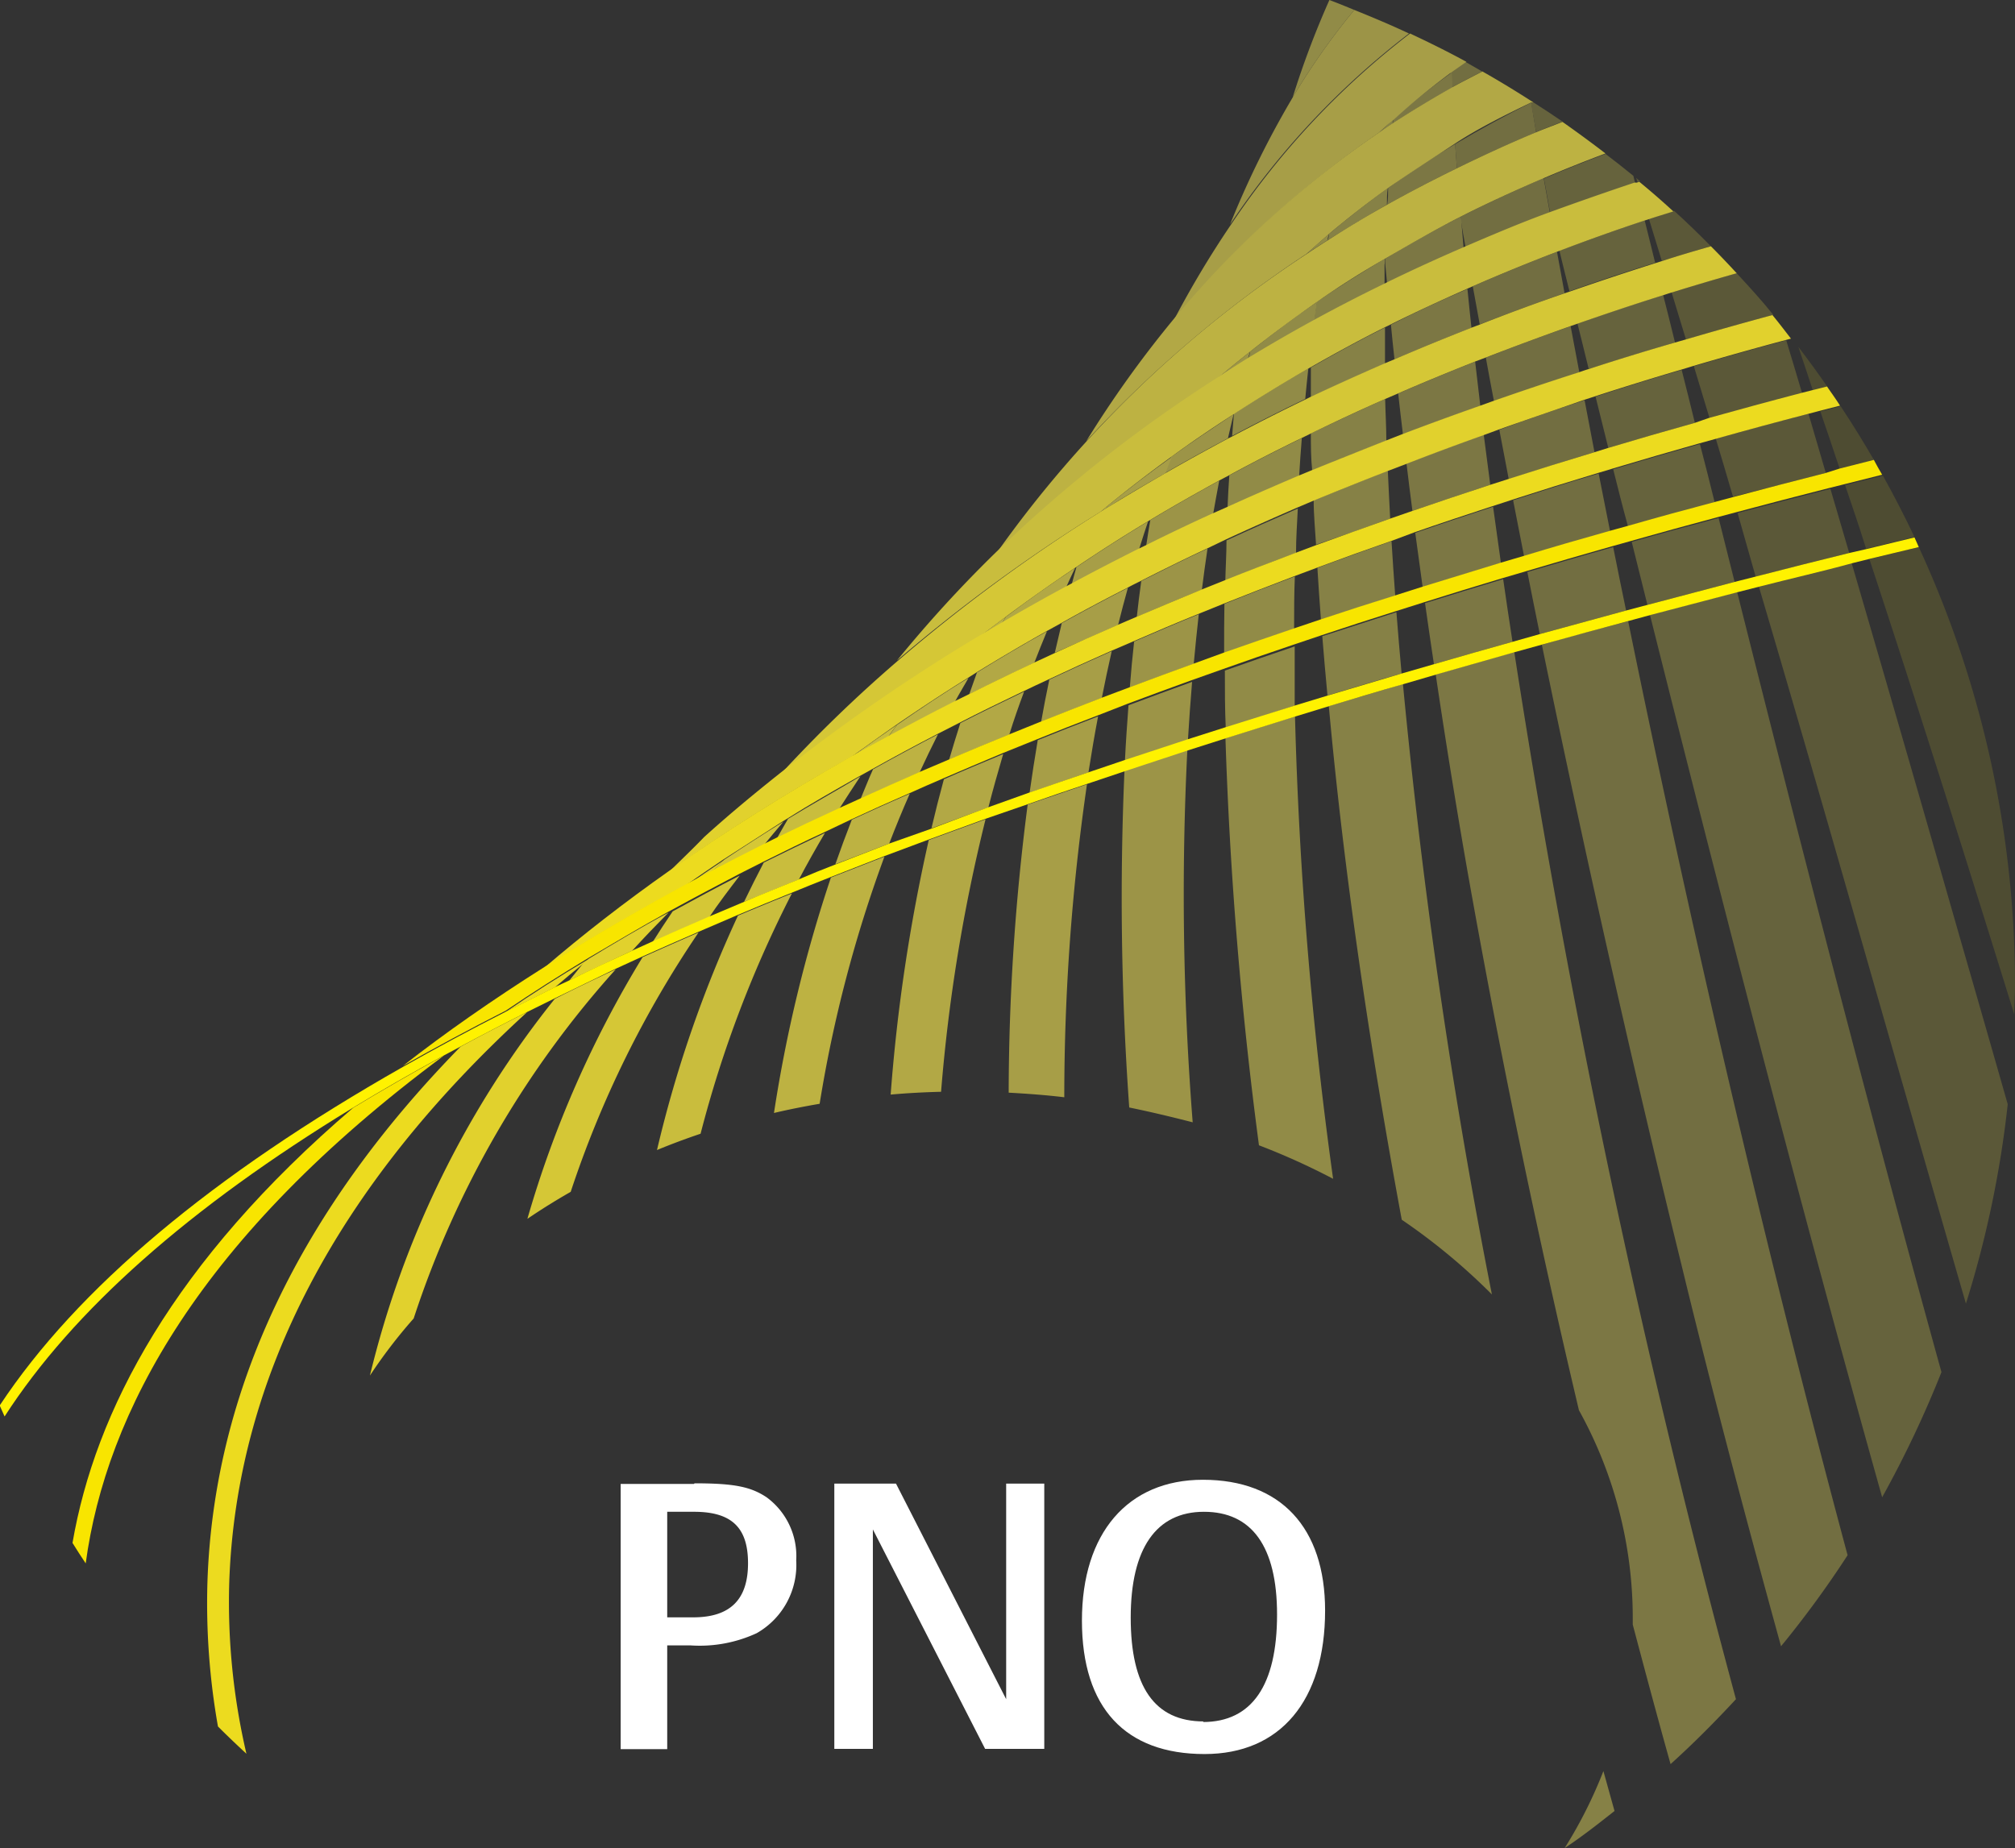 <svg id="Livello_1" data-name="Livello 1" xmlns="http://www.w3.org/2000/svg" viewBox="0 0 135.9 124.65"><rect x="0" y="0" width="135.9" height="124.65" fill="#333333" stroke="none"/><defs><style>.cls-1{fill:#4e4c32;}.cls-2{fill:#5b5838;}.cls-3{fill:#66633d;}.cls-4{fill:#726e41;}.cls-5{fill:#7c7744;}.cls-6{fill:#868146;}.cls-7{fill:#918b47;}.cls-8{fill:#9c9447;}.cls-9{fill:#a79e47;}.cls-10{fill:#b2a845;}.cls-11{fill:#bdb242;}.cls-12{fill:#c9bd3d;}.cls-13{fill:#d5c736;}.cls-14{fill:#e1d12d;}.cls-15{fill:#ecdb1f;}.cls-16{fill:#f8e500;}.cls-17{fill:#fff200;}.cls-18{fill:#fff;}</style></defs><path class="cls-1" d="M479.69,262.79l2.33-.59q-1.09-1.89-2.29-3.7l-1.37.35C478.81,260.15,479.25,261.47,479.69,262.79Z" transform="translate(-355.59 -231.1)"/><path class="cls-1" d="M491.44,299.52c0-.64.05-1.28.05-1.93A70.47,70.47,0,0,0,485,268l-3.33.81C484.94,278.74,488.21,289.1,491.44,299.52Z" transform="translate(-355.59 -231.1)"/><path class="cls-1" d="M481.45,268.11l3.26-.79q-1-2.11-2.13-4.14l-2.55.64C480.51,265.24,481,266.67,481.45,268.11Z" transform="translate(-355.59 -231.1)"/><path class="cls-1" d="M476.88,254.5c.34,1,.67,2,1,3l1-.25C478.22,256.29,477.56,255.39,476.88,254.5Z" transform="translate(-355.59 -231.1)"/><path class="cls-2" d="M470.9,259.34c2.05-.57,4.13-1.14,6.24-1.69-.36-1.21-.72-2.42-1.08-3.6-2.1.56-4.18,1.15-6.23,1.75C470.19,257,470.54,258.15,470.9,259.34Z" transform="translate(-355.59 -231.1)"/><path class="cls-2" d="M481.71,296.54c2.13,7.43,4.29,14.95,6.47,22.49A70.5,70.5,0,0,0,491,305.58q-1.57-5.5-3.11-10.83c-2.62-9.16-5.09-17.7-7.42-25.68-2.11.53-4.2,1.05-6.26,1.58C476.79,279.37,479.31,288.15,481.71,296.54Z" transform="translate(-355.59 -231.1)"/><path class="cls-2" d="M467.67,248.7c1.09-.34,2.2-.66,3.3-1-.8-.81-1.62-1.61-2.47-2.38-.56.18-1.14.35-1.7.54Z" transform="translate(-355.59 -231.1)"/><path class="cls-2" d="M469.3,254q2.9-.86,5.89-1.66c-.8-1-1.63-1.9-2.48-2.82-1.48.42-2.94.85-4.38,1.3C468.65,251.89,469,253,469.3,254Z" transform="translate(-355.59 -231.1)"/><path class="cls-2" d="M465.94,243.1l.09.28.17-.06Z" transform="translate(-355.59 -231.1)"/><path class="cls-2" d="M480.31,268.4c-.43-1.46-.85-2.91-1.27-4.33q-3.18.81-6.26,1.63L474,270Q477.13,269.18,480.31,268.4Z" transform="translate(-355.59 -231.1)"/><path class="cls-2" d="M478.73,263c-.39-1.34-.78-2.67-1.17-4q-3.17.82-6.25,1.69c.39,1.29.78,2.6,1.16,3.91Q475.54,263.84,478.73,263Z" transform="translate(-355.59 -231.1)"/><path class="cls-3" d="M482.53,332.09a72.42,72.42,0,0,0,4-8.44c-5.1-18.44-9.73-36.48-13.78-52.62l-5.88,1.54C471.49,291,476.75,311.49,482.53,332.09Z" transform="translate(-355.59 -231.1)"/><path class="cls-3" d="M459.19,240c.58-.24,1.19-.46,1.78-.7-.66-.45-1.32-.89-2-1.32l-.12.05Z" transform="translate(-355.59 -231.1)"/><path class="cls-3" d="M469.9,259.62c-.3-1.21-.59-2.4-.89-3.57-2,.58-3.9,1.18-5.81,1.8.28,1.14.57,2.3.86,3.46Q466.94,260.46,469.9,259.62Z" transform="translate(-355.59 -231.1)"/><path class="cls-3" d="M460.76,248c.22.91.45,1.82.68,2.74q2.83-1,5.78-1.92c-.24-1-.48-1.93-.71-2.87C464.55,246.62,462.64,247.31,460.76,248Z" transform="translate(-355.59 -231.1)"/><path class="cls-3" d="M460.14,245.45c1.87-.71,3.78-1.38,5.73-2l-.12-.49c-.62-.51-1.25-1-1.88-1.48-1.41.53-2.79,1.08-4.15,1.66Q459.93,244.27,460.14,245.45Z" transform="translate(-355.59 -231.1)"/><path class="cls-3" d="M471.24,265c-.33-1.33-.66-2.65-1-3.95q-3,.84-5.85,1.7c.32,1.27.64,2.56,1,3.86Q468.26,265.79,471.24,265Z" transform="translate(-355.59 -231.1)"/><path class="cls-3" d="M467.76,251c-2,.61-3.88,1.26-5.78,1.92.08.34.17.67.25,1l.51,2.07q2.86-.91,5.82-1.79c-.14-.58-.29-1.17-.43-1.74S467.89,251.51,467.76,251Z" transform="translate(-355.59 -231.1)"/><path class="cls-3" d="M472.58,270.35c-.36-1.45-.72-2.89-1.08-4.31q-3,.79-5.86,1.61c.35,1.4.7,2.82,1.06,4.25Z" transform="translate(-355.59 -231.1)"/><path class="cls-4" d="M464.18,266.93c-.26-1.31-.52-2.6-.77-3.89-2,.59-3.88,1.19-5.77,1.8.24,1.25.49,2.51.74,3.78Q461.23,267.77,464.18,266.93Z" transform="translate(-355.59 -231.1)"/><path class="cls-4" d="M465.26,272.28c-.3-1.44-.59-2.87-.87-4.28-2,.56-3.89,1.12-5.79,1.68.27,1.39.56,2.79.84,4.19Z" transform="translate(-355.59 -231.1)"/><path class="cls-4" d="M469,316.43c2,8.25,4.28,16.9,6.71,25.71A68.54,68.54,0,0,0,480.2,336c-5.83-21.71-10.82-43.51-14.8-63-2,.53-3.9,1-5.82,1.59C462.39,288.25,465.6,302.6,469,316.43Z" transform="translate(-355.59 -231.1)"/><path class="cls-4" d="M454.92,250.41c.16.85.31,1.71.47,2.57q2.81-1.09,5.72-2.11l-.51-2.79Q457.71,249.19,454.92,250.41Z" transform="translate(-355.59 -231.1)"/><path class="cls-4" d="M453.49,237c.67-.37,1.37-.72,2.06-1.08l-1.13-.65-1,.7C453.45,236.31,453.48,236.66,453.49,237Z" transform="translate(-355.59 -231.1)"/><path class="cls-4" d="M455.8,255.22c.18,1,.37,2,.55,2.94,1.89-.66,3.81-1.31,5.76-1.93-.2-1.06-.4-2.1-.59-3.13Q458.61,254.12,455.8,255.22Z" transform="translate(-355.59 -231.1)"/><path class="cls-4" d="M463.13,261.6c-.23-1.18-.45-2.35-.67-3.51-1.95.64-3.86,1.29-5.75,2,.21,1.11.43,2.22.64,3.35Q460.2,262.49,463.13,261.6Z" transform="translate(-355.59 -231.1)"/><path class="cls-4" d="M453.73,240.82l.12,1.63c1.74-.85,3.51-1.67,5.34-2.43l-.33-2C457.08,238.91,455.38,239.84,453.73,240.82Z" transform="translate(-355.59 -231.1)"/><path class="cls-4" d="M454.11,245.71l0,.22c.1.61.21,1.22.32,1.83,1.86-.8,3.75-1.58,5.69-2.31q-.21-1.19-.42-2.34C457.81,243.93,455.93,244.79,454.11,245.71Z" transform="translate(-355.59 -231.1)"/><path class="cls-5" d="M456.1,263.8c-.15-1.14-.3-2.27-.44-3.38q-2.64.94-5.21,1.94c.13,1.08.26,2.15.4,3.2Q453.43,264.68,456.1,263.8Z" transform="translate(-355.59 -231.1)"/><path class="cls-5" d="M454.89,291.69c2.1,11.67,4.52,23.24,7.19,34.53a28.88,28.88,0,0,1,3.63,13.94c0,.18,0,.35,0,.52.84,3.17,1.68,6.31,2.55,9.41,1.54-1.39,3-2.86,4.41-4.38a653.75,653.75,0,0,1-14.95-70.63l-5.3,1.51C453.43,283.39,454.37,288.82,454.89,291.69Z" transform="translate(-355.59 -231.1)"/><path class="cls-5" d="M449.89,257.64c.1.92.21,1.85.32,2.76q2.57-1,5.22-1.91c-.12-1-.23-2-.35-3C453.32,256.19,451.59,256.9,449.89,257.64Z" transform="translate(-355.59 -231.1)"/><path class="cls-5" d="M457.6,274.39c-.22-1.43-.43-2.83-.63-4.23q-2.69.81-5.27,1.62c.2,1.42.4,2.79.6,4.12Q454.91,275.14,457.6,274.39Z" transform="translate(-355.59 -231.1)"/><path class="cls-5" d="M456.82,269.08c-.18-1.28-.36-2.55-.53-3.8-1.77.58-3.52,1.16-5.25,1.76.17,1.24.34,2.46.5,3.66Z" transform="translate(-355.59 -231.1)"/><path class="cls-5" d="M449.4,253q.11,1.17.24,2.34c1.69-.73,3.43-1.44,5.19-2.13-.09-.88-.19-1.76-.27-2.62C452.8,251.35,451.07,252.15,449.4,253Z" transform="translate(-355.59 -231.1)"/><path class="cls-5" d="M449.21,243.78c0,.37,0,.75-.06,1.12,1.53-.85,3.09-1.67,4.7-2.45l-.12-1.63C452.16,241.76,450.65,242.74,449.21,243.78Z" transform="translate(-355.59 -231.1)"/><path class="cls-5" d="M449.54,239.17l0,.25q1.92-1.26,4-2.42c0-.34,0-.69-.05-1A48.07,48.07,0,0,0,449.54,239.17Z" transform="translate(-355.59 -231.1)"/><path class="cls-5" d="M454.11,245.71c-1.75.89-3.44,1.85-5.09,2.83,0,.13,0,.27,0,.41l.12,1.25q2.52-1.23,5.16-2.37c-.05-.64-.11-1.27-.16-1.9Z" transform="translate(-355.59 -231.1)"/><path class="cls-6" d="M449,253.19c-1.72.86-3.38,1.77-5,2.7,0,.65,0,1.3,0,2q2.46-1.16,5-2.26C449,254.78,449,254,449,253.19Z" transform="translate(-355.59 -231.1)"/><path class="cls-6" d="M449.35,266.08c-.06-1.09-.11-2.17-.16-3.24q-2.52,1-5,2c0,1,.1,2,.16,3Q446.83,267,449.35,266.08Z" transform="translate(-355.59 -231.1)"/><path class="cls-6" d="M456.21,318.41a415.53,415.53,0,0,1-6-41.17c-1.68.49-3.33,1-5,1.48,1,11,2.71,22.72,4.92,34.65A41.64,41.64,0,0,1,456.21,318.41Z" transform="translate(-355.59 -231.1)"/><path class="cls-6" d="M449.69,271.29c-.09-1.25-.18-2.48-.25-3.69q-2.52.88-5,1.8c.07,1.15.15,2.32.24,3.5Q447.16,272.09,449.69,271.29Z" transform="translate(-355.59 -231.1)"/><path class="cls-6" d="M450.12,276.53c-.13-1.39-.24-2.77-.35-4.14-1.68.54-3.35,1.08-5,1.62.11,1.32.22,2.66.35,4C446.78,277.52,448.44,277,450.12,276.53Z" transform="translate(-355.59 -231.1)"/><path class="cls-6" d="M464.48,353.25l-.75-2.69a30.75,30.75,0,0,1-2.61,5.19C462.26,355,463.38,354.12,464.48,353.25Z" transform="translate(-355.59 -231.1)"/><path class="cls-6" d="M444,260.33c0,.82,0,1.66.09,2.5q2.44-1,5-2c0-.95-.06-1.89-.08-2.82C447.33,258.76,445.67,259.54,444,260.33Z" transform="translate(-355.59 -231.1)"/><path class="cls-6" d="M445.21,246.89c0,.14,0,.27-.08.41q2-1.25,4-2.4c0-.37,0-.75.06-1.12Q447.13,245.27,445.21,246.89Z" transform="translate(-355.59 -231.1)"/><path class="cls-6" d="M449,248.54c-1.57.94-3.11,1.9-4.6,2.92l-.18,1.26c1.54-.84,3.13-1.66,4.75-2.45,0-.44,0-.88,0-1.32C449,248.81,449,248.67,449,248.54Z" transform="translate(-355.59 -231.1)"/><path class="cls-6" d="M448.59,240.05c.31-.21.61-.43.93-.63l0-.25C449.22,239.46,448.9,239.75,448.59,240.05Z" transform="translate(-355.59 -231.1)"/><path class="cls-7" d="M438.5,263.16c-.05.72-.09,1.44-.12,2.17,1.58-.72,3.19-1.42,4.83-2.12.05-.86.11-1.72.18-2.56Q440.89,261.87,438.5,263.16Z" transform="translate(-355.59 -231.1)"/><path class="cls-7" d="M445.5,310.61a278.84,278.84,0,0,1-2.57-31.19l-4.69,1.47a275.32,275.32,0,0,0,2.26,27.46A46.35,46.35,0,0,1,445.5,310.61Z" transform="translate(-355.59 -231.1)"/><path class="cls-7" d="M442.91,278.7c0-1.36,0-2.71,0-4q-2.4.81-4.71,1.63c0,1.28,0,2.57.06,3.88Z" transform="translate(-355.59 -231.1)"/><path class="cls-7" d="M438.81,259l-.12,1.5c1.61-.85,3.24-1.68,4.93-2.49.06-.69.14-1.38.21-2.07Q441.25,257.45,438.81,259Z" transform="translate(-355.59 -231.1)"/><path class="cls-7" d="M438.15,275.15c1.55-.54,3.12-1.09,4.72-1.63,0-1.19,0-2.37.05-3.54q-2.42.91-4.75,1.85C438.15,272.93,438.15,274,438.15,275.15Z" transform="translate(-355.59 -231.1)"/><path class="cls-7" d="M443,268.4c0-1,.07-2,.12-3-1.63.71-3.23,1.42-4.81,2.15,0,.91-.06,1.82-.08,2.75C439.76,269.62,441.35,269,443,268.4Z" transform="translate(-355.59 -231.1)"/><path class="cls-7" d="M439.9,254.82c0,.16-.09.32-.13.48,1.45-.89,3-1.74,4.47-2.58l.18-1.26C442.86,252.53,441.36,253.66,439.9,254.82Z" transform="translate(-355.59 -231.1)"/><path class="cls-7" d="M446.93,231.77c-.56-.23-1.12-.46-1.68-.67a60.12,60.12,0,0,0-2.48,6.58A47,47,0,0,1,446.93,231.77Z" transform="translate(-355.59 -231.1)"/><path class="cls-7" d="M443.71,248.22c.47-.31.94-.62,1.42-.92,0-.14.05-.27.08-.41C444.7,247.33,444.2,247.78,443.71,248.22Z" transform="translate(-355.59 -231.1)"/><path class="cls-8" d="M436.1,275.88c.1-1.12.22-2.25.34-3.35-1.48.6-2.93,1.22-4.36,1.84-.11,1-.21,2.05-.29,3.1C433.2,276.94,434.63,276.41,436.1,275.88Z" transform="translate(-355.59 -231.1)"/><path class="cls-8" d="M436.65,270.87c.12-.93.24-1.86.38-2.77-1.52.71-3,1.45-4.47,2.19-.11.8-.21,1.6-.3,2.42Q434.42,271.78,436.65,270.87Z" transform="translate(-355.59 -231.1)"/><path class="cls-8" d="M433.17,266.18c-.1.58-.19,1.16-.28,1.75q2.22-1.11,4.52-2.16c.13-.76.27-1.5.41-2.25C436.24,264.39,434.68,265.27,433.17,266.18Z" transform="translate(-355.59 -231.1)"/><path class="cls-8" d="M435.71,281c.08-1.31.17-2.62.28-3.91-1.45.53-2.89,1.05-4.29,1.58-.09,1.24-.18,2.47-.24,3.73Z" transform="translate(-355.59 -231.1)"/><path class="cls-8" d="M434.58,261.92l-.42,1.09q2.08-1.2,4.25-2.35c.12-.54.25-1.08.38-1.62C437.35,260,435.94,260.93,434.58,261.92Z" transform="translate(-355.59 -231.1)"/><path class="cls-8" d="M431.75,305.8c1.46.3,2.88.64,4.28,1a196.48,196.48,0,0,1-.36-25.13l-4.24,1.4A197.22,197.22,0,0,0,431.75,305.8Z" transform="translate(-355.59 -231.1)"/><path class="cls-8" d="M437.71,256.62c.68-.44,1.36-.89,2.06-1.32,0-.16.09-.32.13-.48C439.16,255.41,438.43,256,437.71,256.62Z" transform="translate(-355.59 -231.1)"/><path class="cls-8" d="M450.62,233.36c-1.21-.57-2.45-1.09-3.69-1.59a47,47,0,0,0-4.16,5.91,62.57,62.57,0,0,0-4.22,8.56A54.1,54.1,0,0,1,450.62,233.36Z" transform="translate(-355.59 -231.1)"/><path class="cls-9" d="M429.9,278.18c.21-1.06.43-2.11.67-3.16-1.42.63-2.83,1.27-4.21,1.92-.2.94-.38,1.89-.55,2.84C427.15,279.25,428.51,278.71,429.9,278.18Z" transform="translate(-355.59 -231.1)"/><path class="cls-9" d="M428.19,269.35c-.11.39-.22.78-.32,1.17,1.48-.8,3-1.58,4.54-2.36.2-.63.4-1.27.61-1.89C431.35,267.27,429.75,268.3,428.19,269.35Z" transform="translate(-355.59 -231.1)"/><path class="cls-9" d="M423.62,304.8c1.26.07,2.51.16,3.75.31A146.71,146.71,0,0,1,428.9,284c-1.34.46-2.66.91-4,1.37A152.49,152.49,0,0,0,423.62,304.8Z" transform="translate(-355.59 -231.1)"/><path class="cls-9" d="M429,283.2c.2-1.27.41-2.53.65-3.78-1.38.53-2.74,1.06-4.07,1.6-.2,1.17-.38,2.36-.55,3.55C426.35,284.11,427.67,283.65,429,283.2Z" transform="translate(-355.59 -231.1)"/><path class="cls-9" d="M431,273.25c.21-.84.43-1.68.66-2.5q-2.28,1.17-4.46,2.38c-.16.67-.32,1.35-.47,2Q428.83,274.2,431,273.25Z" transform="translate(-355.59 -231.1)"/><path class="cls-9" d="M430.29,265.22l-.09.16c1.3-.81,2.61-1.6,4-2.37l.42-1.09Q432.38,263.52,430.29,265.22Z" transform="translate(-355.59 -231.1)"/><path class="cls-9" d="M448.59,240.05c.31-.3.63-.59,1-.88a48.07,48.07,0,0,1,3.9-3.2l1-.7c-1.24-.68-2.52-1.31-3.8-1.91a54.1,54.1,0,0,0-12.07,12.88,66.22,66.22,0,0,0-3.88,6.49A66.54,66.54,0,0,1,448.59,240.05Z" transform="translate(-355.59 -231.1)"/><path class="cls-10" d="M422.25,285.56c.31-1.21.65-2.41,1-3.6-1.37.57-2.72,1.13-4,1.7-.3,1.1-.58,2.2-.84,3.31Z" transform="translate(-355.59 -231.1)"/><path class="cls-10" d="M419.06,304.74a114,114,0,0,1,3-18.38l-3.83,1.4a117.34,117.34,0,0,0-2.57,17.17C416.77,304.83,417.91,304.77,419.06,304.74Z" transform="translate(-355.59 -231.1)"/><path class="cls-10" d="M423.44,272.7l-.3.47q2.13-1.25,4.35-2.45c.2-.44.4-.88.61-1.31Q425.7,271,423.44,272.7Z" transform="translate(-355.59 -231.1)"/><path class="cls-10" d="M443.71,248.22c.49-.44,1-.89,1.5-1.33q1.92-1.62,4-3.11c1.44-1,3-2,4.52-3s3.35-1.91,5.13-2.77L459,238c-1.12-.72-2.26-1.42-3.43-2.08-.69.36-1.39.71-2.06,1.08q-2.06,1.16-4,2.42c-.32.2-.62.42-.93.63a66.54,66.54,0,0,0-13.92,12.68,73.69,73.69,0,0,0-5.81,8.13A80,80,0,0,1,443.71,248.22Z" transform="translate(-355.59 -231.1)"/><path class="cls-10" d="M425.35,275.8c.27-.71.56-1.42.85-2.12q-2.43,1.36-4.72,2.78c-.18.49-.35,1-.52,1.47Q423.12,276.85,425.35,275.8Z" transform="translate(-355.59 -231.1)"/><path class="cls-10" d="M423.66,280.65c.31-1,.64-1.94,1-2.9-1.46.7-2.9,1.4-4.3,2.12-.26.82-.52,1.65-.76,2.48C420.91,281.78,422.27,281.21,423.66,280.65Z" transform="translate(-355.59 -231.1)"/><path class="cls-10" d="M429.83,265.61l.37-.23.09-.16Z" transform="translate(-355.59 -231.1)"/><path class="cls-11" d="M410.87,305.55a89,89,0,0,1,4.37-16.67l-3.61,1.41a95.12,95.12,0,0,0-3.84,15.88C408.8,305.93,409.83,305.73,410.87,305.55Z" transform="translate(-355.59 -231.1)"/><path class="cls-11" d="M415.56,288c.44-1.14.9-2.26,1.39-3.37-1.33.58-2.64,1.17-3.91,1.76-.39,1-.76,2-1.11,3Z" transform="translate(-355.59 -231.1)"/><path class="cls-11" d="M417.61,283.2c.4-.86.81-1.72,1.24-2.57q-2.25,1.17-4.38,2.36c-.3.66-.56,1.33-.84,2C414.93,284.39,416.25,283.79,417.61,283.2Z" transform="translate(-355.59 -231.1)"/><path class="cls-11" d="M420,278.42c.29-.54.61-1.06.91-1.59-1.66,1-3.26,2.09-4.82,3.16-.2.25-.38.52-.57.78C417,280,418.46,279.19,420,278.42Z" transform="translate(-355.59 -231.1)"/><path class="cls-11" d="M421.71,274l1.43-.84.3-.47Z" transform="translate(-355.59 -231.1)"/><path class="cls-11" d="M437.71,256.62c.72-.62,1.45-1.21,2.19-1.8,1.46-1.16,3-2.29,4.52-3.36s3-2,4.6-2.92,3.34-1.94,5.09-2.83,3.7-1.78,5.61-2.6c1.36-.58,2.74-1.13,4.15-1.66-.95-.73-1.92-1.44-2.9-2.13-.59.24-1.2.46-1.78.7-1.83.76-3.6,1.58-5.34,2.43s-3.17,1.6-4.7,2.45q-2.06,1.15-4,2.4c-.48.3-.95.61-1.42.92a78,78,0,0,0-20.94,20.2A95.29,95.29,0,0,1,437.71,256.62Z" transform="translate(-355.59 -231.1)"/><path class="cls-12" d="M409.47,290.42c.56-1.06,1.15-2.11,1.76-3.14-1.42.67-2.79,1.34-4.13,2-.46.88-.9,1.76-1.33,2.65C407,291.43,408.22,290.93,409.47,290.42Z" transform="translate(-355.59 -231.1)"/><path class="cls-12" d="M402.84,307.57A78.2,78.2,0,0,1,409,291.36c-1.24.5-2.45,1-3.64,1.5a82.09,82.09,0,0,0-5.46,15.81C400.84,308.28,401.83,307.91,402.84,307.57Z" transform="translate(-355.59 -231.1)"/><path class="cls-12" d="M412.2,285.64c.46-.73.94-1.45,1.42-2.18-1.67,1-3.3,1.9-4.88,2.87-.26.45-.52.9-.77,1.35Q410,286.66,412.2,285.64Z" transform="translate(-355.59 -231.1)"/><path class="cls-12" d="M429.83,265.61l.46-.39q2.08-1.7,4.29-3.3c1.36-1,2.77-1.95,4.21-2.88l0,0q2.44-1.57,5-3.06l.13-.07c1.63-.93,3.29-1.84,5-2.7l.43-.21c1.67-.83,3.4-1.63,5.16-2.41l.36-.16q2.79-1.22,5.68-2.33l.16-.06c1.88-.71,3.79-1.4,5.75-2.05l.29-.09c.56-.19,1.14-.36,1.7-.54-.75-.69-1.52-1.36-2.3-2l-.17.06-.16,0c-1.95.65-3.86,1.32-5.73,2s-3.83,1.51-5.69,2.31l-.16.07q-2.64,1.14-5.16,2.37l-.14.07c-1.62.79-3.21,1.61-4.75,2.45s-3,1.69-4.47,2.58c-.7.43-1.38.88-2.06,1.32a95.29,95.29,0,0,0-14.94,11.8,85.72,85.72,0,0,0-6.64,7.27A111,111,0,0,1,429.83,265.61Z" transform="translate(-355.59 -231.1)"/><path class="cls-12" d="M415.51,280.77c.19-.26.37-.53.57-.78-1,.7-2.05,1.42-3,2.14C413.85,281.67,414.67,281.22,415.51,280.77Z" transform="translate(-355.59 -231.1)"/><path class="cls-13" d="M403.4,293c.67-1,1.36-1.9,2.08-2.84-1.56.8-3.06,1.61-4.52,2.41-.47.69-.93,1.4-1.38,2.11C400.83,294.06,402.11,293.5,403.4,293Z" transform="translate(-355.59 -231.1)"/><path class="cls-13" d="M394.08,311.49A70.5,70.5,0,0,1,402.7,294c-1.28.55-2.53,1.11-3.77,1.66a72,72,0,0,0-7.77,17.65C392.1,312.67,393.08,312.06,394.08,311.49Z" transform="translate(-355.59 -231.1)"/><path class="cls-13" d="M407.1,288.11c.43-.53.88-1.06,1.33-1.59q-2.06,1.28-4,2.57c-.32.29-.61.59-.93.88C404.66,289.35,405.86,288.73,407.1,288.11Z" transform="translate(-355.59 -231.1)"/><path class="cls-13" d="M421.71,274l1.73-1.31q2.26-1.68,4.66-3.29l.09-.06c1.56-1.05,3.16-2.08,4.83-3.08l.15-.09c1.51-.91,3.07-1.79,4.65-2.66l.68-.36q2.38-1.29,4.89-2.51l.65-.32c1.63-.79,3.29-1.57,5-2.32l.86-.37c1.7-.74,3.43-1.45,5.19-2.15l.72-.27q2.81-1.09,5.72-2.12l.46-.16c1.9-.66,3.82-1.31,5.78-1.92.19-.06.38-.13.57-.18,1.44-.45,2.9-.88,4.38-1.3-.57-.62-1.15-1.23-1.74-1.82-1.1.32-2.21.64-3.3,1l-.45.14q-2.94.93-5.78,1.92l-.33.11q-2.91,1-5.72,2.11l-.56.21c-1.76.69-3.5,1.4-5.19,2.13l-.65.27q-2.55,1.11-5,2.26l-.36.18c-1.69.81-3.32,1.64-4.93,2.49l-.28.14q-2.16,1.15-4.25,2.35c-1.35.77-2.66,1.56-4,2.37l-.37.23a111,111,0,0,0-13.7,10.08,94.58,94.58,0,0,0-7.86,7.6A127,127,0,0,1,421.71,274Z" transform="translate(-355.59 -231.1)"/><path class="cls-14" d="M397.12,296.48c-1.4.66-2.78,1.31-4.12,2a65,65,0,0,0-12.46,25.4,34.51,34.51,0,0,1,2.95-3.85A65.75,65.75,0,0,1,397.12,296.48Z" transform="translate(-355.59 -231.1)"/><path class="cls-14" d="M400.78,289.84q5.64-4,12.26-7.71c1-.72,2-1.44,3-2.14,1.56-1.07,3.16-2.13,4.82-3.16l.58-.37q2.29-1.41,4.72-2.78l1-.55q2.18-1.22,4.46-2.38c.29-.16.59-.31.9-.46,1.46-.74,2.95-1.48,4.47-2.19l1.25-.6c1.58-.73,3.18-1.44,4.81-2.15l1.13-.48q2.44-1,5-2l1.26-.48q2.57-1,5.21-1.94l1-.37c1.89-.67,3.8-1.32,5.75-2l.74-.24c1.91-.62,3.84-1.22,5.81-1.8l.82-.25c2.05-.6,4.13-1.19,6.23-1.75l.38-.1c-.41-.53-.82-1.07-1.25-1.59q-3,.81-5.89,1.66l-.74.21q-3,.87-5.82,1.79c-.21.06-.42.14-.63.21-1.95.62-3.87,1.27-5.76,1.93l-.92.33q-2.65.93-5.22,1.91l-1.1.43q-2.53,1-5,2l-.92.38c-1.64.7-3.25,1.4-4.83,2.12l-1,.44q-2.3,1.05-4.52,2.16l-.48.23c-1.55.78-3.06,1.56-4.54,2.36l-.38.2q-2.22,1.2-4.35,2.45l-1.43.84a127,127,0,0,0-13.44,9.28c-1.76,1.4-3.47,2.82-5.08,4.28C402.36,288.31,401.56,289.07,400.78,289.84Z" transform="translate(-355.59 -231.1)"/><path class="cls-14" d="M394,297.22c1.38-.67,2.79-1.32,4.23-2,.79-.87,1.61-1.72,2.45-2.57-1.87,1-3.65,2.07-5.36,3.1l-.41.34C394.6,296.47,394.3,296.85,394,297.22Z" transform="translate(-355.59 -231.1)"/><path class="cls-14" d="M403.48,290c.32-.29.61-.59.93-.88-.84.56-1.66,1.13-2.47,1.69Z" transform="translate(-355.59 -231.1)"/><path class="cls-15" d="M369.58,337.83a47.61,47.61,0,0,0,.71,9.72c.63.63,1.27,1.24,1.92,1.84a45,45,0,0,1-1.16-11.51c.46-13.89,7.32-26.84,20.09-38.51q-2.31,1.15-4.49,2.33C375.83,312.75,370,324.88,369.58,337.83Z" transform="translate(-355.59 -231.1)"/><path class="cls-15" d="M394.91,296.11l.41-.34q-3,1.78-5.6,3.57l3.3-1.65C393.64,297.16,394.27,296.63,394.91,296.11Z" transform="translate(-355.59 -231.1)"/><path class="cls-15" d="M469.9,259.62q-3,.84-5.84,1.69l-.93.29q-2.92.88-5.78,1.8l-1.25.4q-2.67.87-5.25,1.76l-1.5.52q-2.52.89-5,1.79l-1.41.53c-1.62.61-3.21,1.22-4.77,1.85l-1.55.62q-2.23.92-4.39,1.84l-1.26.54q-2.17.94-4.27,1.91l-1.38.64q-2.24,1.05-4.39,2.13l-1,.49c-1.53.77-3,1.56-4.48,2.35-.84.45-1.66.9-2.47,1.36q-6.62,3.74-12.26,7.71-4.54,3.2-8.43,6.54,4.41-2.81,9.59-5.6c.81-.56,1.63-1.13,2.47-1.69q2-1.29,4-2.57l.31-.19c1.58-1,3.21-1.92,4.88-2.87l.85-.47q2.13-1.19,4.38-2.36l1.49-.76c1.4-.72,2.84-1.42,4.3-2.12.57-.27,1.14-.55,1.72-.81,1.38-.65,2.79-1.29,4.21-1.92l1.51-.65c1.43-.62,2.88-1.24,4.36-1.84l1.73-.7q2.34-.93,4.75-1.85l1.55-.58q2.44-.91,5-1.8L451,267c1.73-.6,3.48-1.18,5.25-1.76l1.35-.44c1.89-.61,3.82-1.21,5.77-1.8l1-.3q2.88-.86,5.85-1.7l1.05-.29q3.09-.87,6.25-1.69l.8-.21,1.37-.35c-.28-.44-.58-.86-.88-1.29l-1,.25-.75.19c-2.11.55-4.19,1.12-6.24,1.69Z" transform="translate(-355.59 -231.1)"/><path class="cls-16" d="M360.48,335.17c.29.47.59.93.89,1.38,1.37-10.13,7.65-22,24.16-34.25q-3.21,1.76-6.12,3.52C367.23,316.24,362,326.33,360.48,335.17Z" transform="translate(-355.59 -231.1)"/><path class="cls-16" d="M478.73,263q-3.18.81-6.26,1.63l-1.23.33q-3,.79-5.86,1.61l-1.2.33q-3,.84-5.8,1.69l-1.56.46-5.28,1.62-1.85.59q-2.54.79-5,1.61l-1.84.62c-1.6.54-3.17,1.09-4.72,1.63l-2,.73c-1.47.53-2.9,1.06-4.31,1.59l-1.89.71c-1.39.53-2.75,1.07-4.09,1.6l-2.15.87c-1.39.56-2.75,1.13-4.08,1.7l-2,.85c-1.36.59-2.68,1.19-4,1.79l-1.43.65q-2.18,1-4.23,2l-.87.43c-1.24.62-2.44,1.24-3.62,1.86l-1.54.81q-5.19,2.81-9.59,5.6-5.3,3.35-9.56,6.68,3.3-1.87,6.93-3.72,2.64-1.79,5.6-3.57c1.71-1,3.49-2.07,5.36-3.1l.28-.15c1.46-.8,3-1.61,4.52-2.41l1.62-.82c1.34-.67,2.71-1.34,4.13-2l1.81-.86c1.27-.59,2.58-1.18,3.91-1.76.75-.34,1.51-.67,2.28-1,1.31-.57,2.66-1.13,4-1.7l2.33-.94c1.33-.54,2.69-1.07,4.07-1.6l2-.78c1.4-.53,2.84-1.05,4.29-1.58l2.17-.77q2.31-.82,4.71-1.63l1.93-.65c1.62-.54,3.29-1.08,5-1.62l1.93-.61q2.58-.81,5.27-1.62l1.63-.48c1.9-.56,3.82-1.12,5.79-1.68l1.25-.35q2.88-.81,5.86-1.61l1.28-.34q3.08-.82,6.26-1.63l1-.25,2.55-.64c-.19-.33-.38-.65-.56-1l-2.33.59Z" transform="translate(-355.59 -231.1)"/><path class="cls-17" d="M480.31,268.4q-3.18.78-6.27,1.58l-1.46.37-5.88,1.55-1.44.38-5.82,1.59-1.84.52q-2.69.75-5.3,1.51l-2.18.63c-1.68.5-3.34,1-5,1.49l-2.24.68-4.69,1.47-2.51.8-4.25,1.4-2.45.83c-1.34.45-2.66.91-4,1.37l-2.79,1L418.39,287,415.56,288l-3.63,1.41c-.83.32-1.65.65-2.46,1-1.25.51-2.49,1-3.7,1.52l-2.37,1c-1.29.55-2.57,1.11-3.82,1.68l-1.35.61c-1.44.66-2.85,1.31-4.23,2l-1,.47-3.3,1.65q-3.63,1.85-6.93,3.72-19.37,11-27.2,22.84l.33.74q6.91-10.72,23.49-20.82,2.91-1.77,6.12-3.52l1.12-.6q2.18-1.17,4.49-2.33l1.86-.92c1.34-.66,2.72-1.31,4.12-2l1.81-.83c1.24-.55,2.49-1.11,3.77-1.66l2.63-1.13c1.19-.5,2.4-1,3.64-1.5.88-.36,1.76-.72,2.66-1.07l3.61-1.41,3-1.12,3.83-1.4,2.9-1c1.3-.46,2.62-.91,4-1.37l2.53-.85,4.24-1.4,2.57-.82,4.69-1.47,2.28-.7c1.64-.49,3.29-1,5-1.48l2.22-.65,5.3-1.51,1.88-.52c1.92-.54,3.85-1.06,5.82-1.59l1.47-.4,5.88-1.54,1.49-.38c2.06-.53,4.15-1,6.26-1.58l1.17-.29L485,268c-.1-.22-.19-.44-.29-.65l-3.26.79Z" transform="translate(-355.59 -231.1)"/><path class="cls-18" d="M400.59,340.19v-7.12h1.81c2.53,0,3.64,1.06,3.64,3.47s-1.16,3.65-3.7,3.65h-1.75m1.81-9h-4.95v17.89h3.14v-7h1.55a9.15,9.15,0,0,0,4.48-.82,5.29,5.29,0,0,0,2.67-4.91,4.92,4.92,0,0,0-2-4.26c-1.07-.71-2.18-.94-4.86-.94" transform="translate(-355.59 -231.1)"/><polyline class="cls-18" points="70.43 100.07 67.86 100.07 67.86 114.61 60.43 100.07 56.27 100.07 56.27 117.96 58.87 117.96 58.87 103.16 66.44 117.96 70.43 117.96 70.43 100.07"/><path class="cls-18" d="M436.77,347.21c-3.3,0-4.92-2.33-4.92-7s1.72-7.14,4.94-7.14,4.93,2.33,4.93,6.93c0,4.77-1.7,7.25-5,7.25m0-16.34c-5.07,0-8.16,3.6-8.16,9.5s2.94,9,8.27,9c5.11,0,8.13-3.6,8.13-9.68,0-5.6-3-8.82-8.24-8.82" transform="translate(-355.59 -231.1)"/></svg>